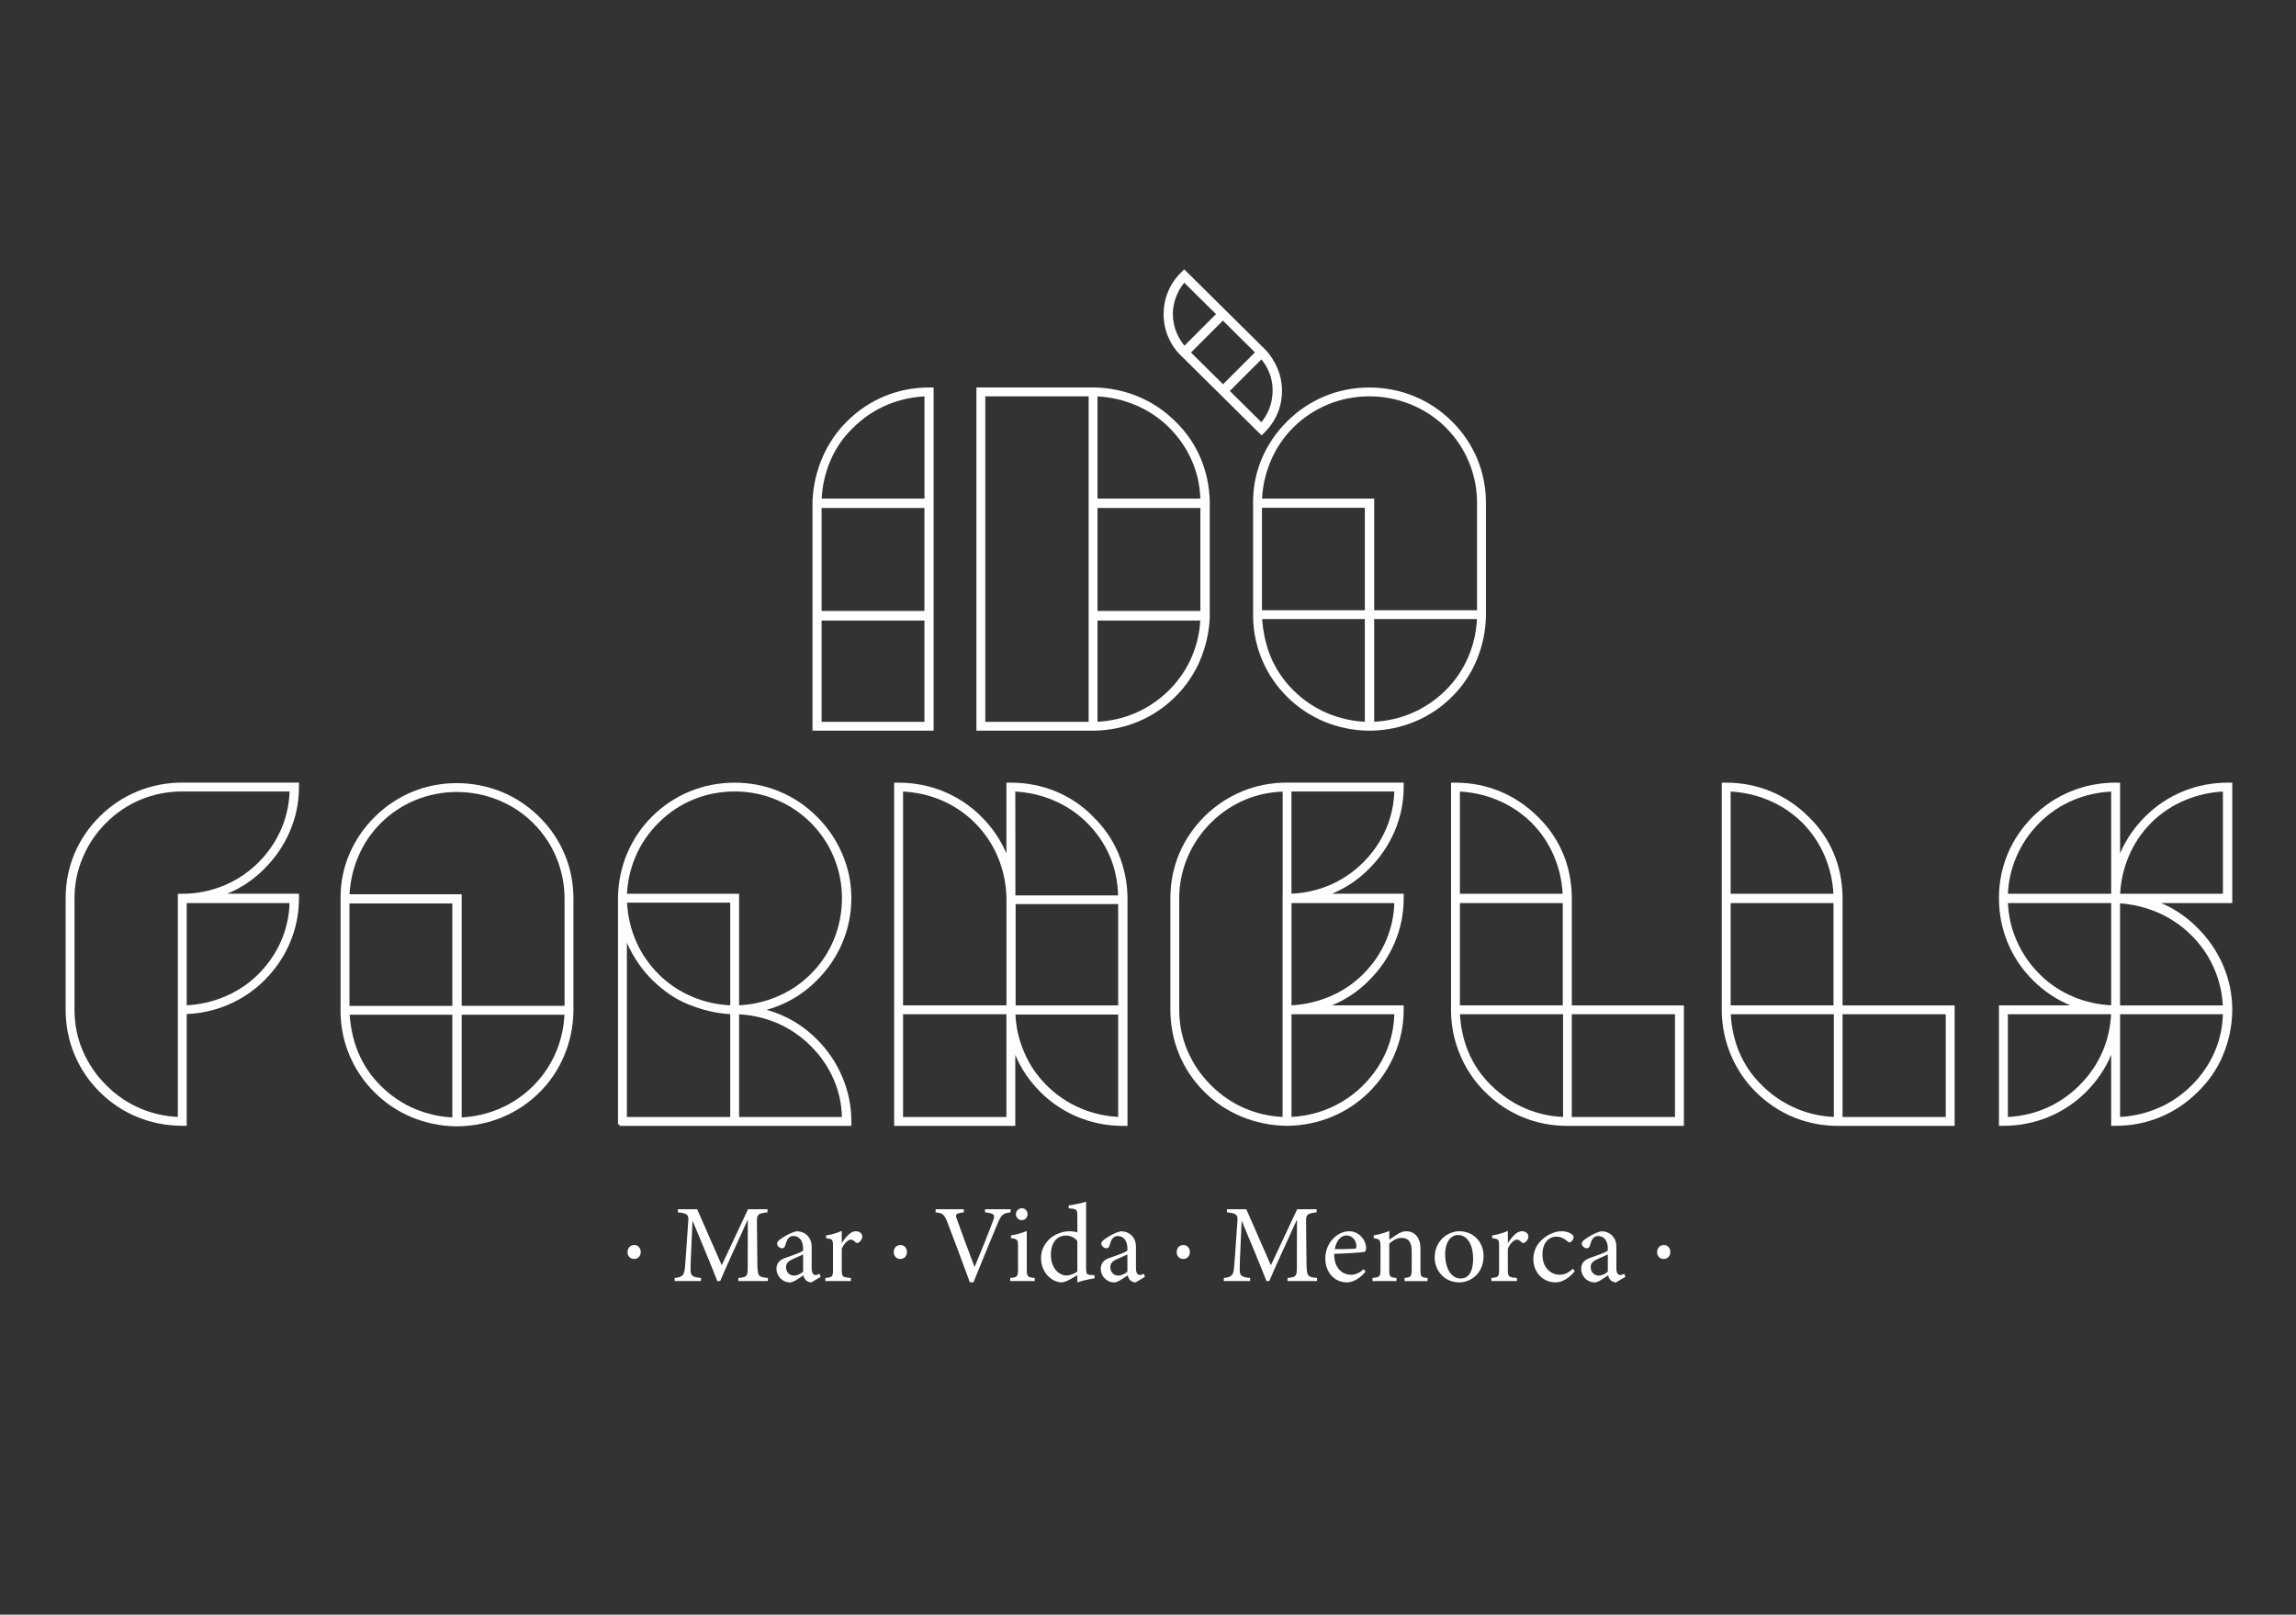 <svg width="408" height="287" viewBox="0 0 408 287" fill="none" xmlns="http://www.w3.org/2000/svg">
<rect x="0" y="0" width="408" height="287" fill="#333333" stroke="none"/>
<path d="M111.517 222.545C111.517 221.836 112.011 221.306 112.699 221.306C113.387 221.306 113.843 221.817 113.862 222.545C113.862 223.253 113.387 223.779 112.68 223.779C111.972 223.779 111.497 223.249 111.517 222.545Z" fill="white"/>
<path d="M131.212 227.708V227.159C132.831 226.999 132.889 226.884 132.869 224.782L132.889 216.774C131.27 220.365 128.668 225.982 127.975 227.708H127.461C126.792 225.919 124.558 220.524 123.061 216.971C122.726 223.842 122.707 225.394 122.707 225.765C122.726 226.864 123.22 227.024 124.563 227.159V227.708H119.886V227.159C121.03 227.043 121.505 226.807 121.66 225.746C121.776 224.883 121.8 224.174 122.309 217.01C122.387 215.988 122.193 215.655 120.453 215.496V214.946H123.889L128.251 224.897L132.927 214.946H136.383V215.496C134.687 215.694 134.469 215.867 134.507 217.241L134.585 224.782C134.662 226.884 134.725 226.98 136.46 227.159V227.708H131.212Z" fill="white"/>
<path d="M144.156 227.945C143.861 227.945 143.424 227.785 143.231 227.573C142.974 227.318 142.857 227.043 142.756 226.691C141.966 227.221 141.001 227.949 140.386 227.949C138.985 227.949 137.977 226.792 137.977 225.534C137.977 224.57 138.51 223.943 139.596 223.572C140.798 223.162 142.281 222.651 142.712 222.294V221.899C142.712 220.505 142 219.7 140.977 219.7C140.522 219.7 140.245 219.917 140.051 220.153C139.833 220.428 139.698 220.862 139.518 221.431C139.421 221.744 139.242 221.884 138.947 221.884C138.573 221.884 138.079 221.489 138.079 221.021C138.079 220.746 138.336 220.51 138.728 220.235C139.3 219.826 140.444 219.098 141.568 218.861C142.16 218.861 142.77 219.04 143.226 219.392C143.919 219.98 144.234 220.65 144.234 221.667V225.457C144.234 226.358 144.568 226.633 144.922 226.633C145.159 226.633 145.416 226.537 145.634 226.416L145.833 226.966L144.156 227.949V227.945ZM142.717 222.979C142.281 223.196 141.336 223.605 140.88 223.803C140.129 224.136 139.678 224.512 139.678 225.235C139.678 226.276 140.468 226.744 141.098 226.744C141.612 226.744 142.319 226.431 142.717 226.035V222.974V222.979Z" fill="white"/>
<path d="M151.203 227.708H146.662V227.158C147.907 227.043 148.024 226.941 148.024 225.669V221.585C148.024 220.288 147.946 220.23 146.797 220.095V219.603C147.767 219.444 148.654 219.208 149.579 218.798V220.958C150.267 219.936 151.096 218.856 152.085 218.856C152.816 218.856 153.228 219.309 153.228 219.796C153.228 220.25 152.913 220.679 152.56 220.876C152.361 220.992 152.206 220.973 152.046 220.838C151.75 220.544 151.513 220.346 151.159 220.346C150.747 220.346 150.015 220.953 149.579 221.956V225.649C149.579 226.946 149.676 227.043 151.198 227.158V227.708H151.203Z" fill="white"/>
<path d="M158.821 222.545C158.821 221.836 159.315 221.306 160.003 221.306C160.692 221.306 161.147 221.817 161.167 222.545C161.167 223.253 160.692 223.779 159.984 223.779C159.276 223.779 158.802 223.249 158.821 222.545Z" fill="white"/>
<path d="M179.582 215.496C178.259 215.674 177.925 215.848 177.212 217.617C176.679 218.914 173.956 225.49 172.991 227.925H172.342C171.179 224.762 169.483 220.168 168.353 217.265C167.801 215.814 167.467 215.616 166.26 215.496V214.946H171.271V215.496C169.812 215.655 169.73 215.891 170.006 216.614C170.5 218.046 171.94 221.956 173.185 225.216C174.232 222.684 175.536 219.483 176.461 217.01C176.893 215.872 176.66 215.694 175.041 215.496V214.946H179.582V215.496Z" fill="white"/>
<path d="M179.519 227.708V227.159C180.765 227.043 180.9 226.942 180.9 225.606V221.561C180.9 220.341 180.842 220.264 179.655 220.071V219.599C180.682 219.421 181.608 219.165 182.456 218.813V225.606C182.456 226.942 182.592 227.038 183.876 227.159V227.708H179.514H179.519ZM181.574 216.889C181.022 216.889 180.527 216.398 180.527 215.848C180.527 215.221 181.022 214.768 181.593 214.768C182.165 214.768 182.601 215.221 182.601 215.848C182.601 216.398 182.146 216.889 181.574 216.889Z" fill="white"/>
<path d="M194.499 227.216C194.087 227.293 192.604 227.53 191.441 227.944V226.667C191.087 226.884 190.574 227.158 190.22 227.375C189.43 227.829 188.897 227.944 188.659 227.944C187.079 227.944 184.991 226.373 184.991 223.624C184.991 220.876 187.399 218.856 190.103 218.856C190.38 218.856 191.029 218.895 191.446 219.073V216.185C191.446 214.927 191.31 214.888 189.905 214.773V214.262C190.893 214.122 192.275 213.852 193.001 213.596V225.432C193.001 226.454 193.142 226.589 193.869 226.628L194.499 226.667V227.216ZM191.441 220.621C190.985 219.931 190.137 219.618 189.372 219.618C188.422 219.618 186.745 220.245 186.745 223.075C186.745 225.452 188.223 226.705 189.488 226.724C190.2 226.724 190.966 226.373 191.441 226.016V220.616V220.621Z" fill="white"/>
<path d="M201.783 227.945C201.487 227.945 201.051 227.785 200.857 227.573C200.6 227.318 200.484 227.043 200.382 226.691C199.592 227.221 198.628 227.949 198.012 227.949C196.612 227.949 195.604 226.792 195.604 225.534C195.604 224.57 196.137 223.943 197.223 223.572C198.424 223.162 199.907 222.651 200.339 222.294V221.899C200.339 220.505 199.626 219.7 198.604 219.7C198.148 219.7 197.872 219.917 197.678 220.153C197.46 220.428 197.324 220.862 197.145 221.431C197.048 221.744 196.869 221.884 196.573 221.884C196.2 221.884 195.706 221.489 195.706 221.021C195.706 220.746 195.963 220.51 196.355 220.235C196.927 219.826 198.071 219.098 199.195 218.861C199.786 218.861 200.397 219.04 200.852 219.392C201.545 219.98 201.86 220.65 201.86 221.667V225.457C201.86 226.358 202.195 226.633 202.549 226.633C202.786 226.633 203.043 226.537 203.261 226.416L203.46 226.966L201.783 227.949V227.945ZM200.339 222.979C199.903 223.196 198.957 223.605 198.502 223.803C197.751 224.136 197.3 224.512 197.3 225.235C197.3 226.276 198.09 226.744 198.72 226.744C199.234 226.744 199.941 226.431 200.339 226.035V222.974V222.979Z" fill="white"/>
<path d="M209.101 222.545C209.101 221.836 209.595 221.306 210.283 221.306C210.971 221.306 211.427 221.817 211.446 222.545C211.446 223.253 210.971 223.779 210.264 223.779C209.556 223.779 209.081 223.249 209.101 222.545Z" fill="white"/>
<path d="M228.796 227.708V227.159C230.414 226.999 230.473 226.884 230.453 224.782L230.473 216.774C228.854 220.365 226.251 225.982 225.558 227.708H225.045C224.376 225.919 222.142 220.524 220.644 216.971C220.31 223.842 220.291 225.394 220.291 225.765C220.31 226.864 220.804 227.024 222.147 227.159V227.708H217.47V227.159C218.614 227.043 219.089 226.807 219.244 225.746C219.36 224.883 219.384 224.174 219.893 217.01C219.971 215.988 219.777 215.655 218.037 215.496V214.946H221.473L225.835 224.897L230.511 214.946H233.967V215.496C232.271 215.694 232.052 215.867 232.091 217.241L232.169 224.782C232.246 226.884 232.309 226.98 234.044 227.159V227.708H228.796Z" fill="white"/>
<path d="M242.651 226.04C241.386 227.612 240.005 227.945 239.375 227.945C236.967 227.945 235.508 225.982 235.508 223.726C235.508 222.39 235.983 221.156 236.792 220.288C237.621 219.367 238.706 218.856 239.734 218.856C241.449 218.856 242.753 220.327 242.753 221.899C242.734 222.294 242.675 222.468 242.36 222.545C241.963 222.622 239.438 222.8 237.093 222.877C237.034 225.51 238.653 226.59 240.054 226.59C240.863 226.59 241.614 226.257 242.341 225.587L242.656 226.04H242.651ZM239.254 219.599C238.348 219.599 237.456 220.443 237.185 222.034C238.29 222.034 239.395 222.034 240.558 221.976C240.911 221.976 241.033 221.879 241.033 221.585C241.052 220.544 240.364 219.604 239.254 219.604V219.599Z" fill="white"/>
<path d="M249.596 227.708V227.158C250.74 227.043 250.861 226.903 250.861 225.567V222.328C250.861 220.953 250.366 220.033 249.063 220.033C248.253 220.033 247.483 220.505 246.872 221.055V225.649C246.872 227.004 246.989 227.043 248.156 227.158V227.708H243.892V227.158C245.195 227.023 245.312 226.941 245.312 225.649V221.604C245.312 220.327 245.171 220.269 244.11 220.095V219.584C245.079 219.425 246.044 219.174 246.872 218.798V220.351C247.27 220.076 247.701 219.782 248.215 219.449C248.767 219.097 249.281 218.861 249.853 218.861C251.433 218.861 252.416 220.018 252.416 221.923V225.654C252.416 226.99 252.533 227.048 253.681 227.163V227.713H249.596V227.708Z" fill="white"/>
<path d="M259.327 218.856C261.794 218.856 263.63 220.722 263.63 223.253C263.63 226.435 261.261 227.945 259.327 227.945C256.603 227.945 254.946 225.765 254.946 223.567C254.946 220.365 257.452 218.856 259.327 218.856ZM259.09 219.522C257.888 219.522 256.802 220.679 256.802 222.959C256.802 225.452 257.907 227.26 259.526 227.26C260.752 227.26 261.774 226.378 261.774 223.687C261.774 221.392 260.829 219.527 259.09 219.527V219.522Z" fill="white"/>
<path d="M269.567 227.708H265.026V227.158C266.272 227.043 266.388 226.941 266.388 225.669V221.585C266.388 220.288 266.311 220.23 265.162 220.095V219.603C266.131 219.444 267.018 219.208 267.944 218.798V220.958C268.632 219.936 269.461 218.856 270.449 218.856C271.181 218.856 271.593 219.309 271.593 219.796C271.593 220.25 271.278 220.679 270.924 220.876C270.725 220.992 270.57 220.973 270.41 220.838C270.115 220.544 269.877 220.346 269.524 220.346C269.112 220.346 268.38 220.953 267.944 221.956V225.649C267.944 226.946 268.041 227.043 269.562 227.158V227.708H269.567Z" fill="white"/>
<path d="M279.832 225.944C278.964 227.082 277.641 227.945 276.459 227.945C273.953 227.945 272.475 225.924 272.475 223.822C272.475 222.27 273.144 220.978 274.467 219.975C275.514 219.17 276.696 218.856 277.467 218.856C278.353 218.856 279.008 219.131 279.303 219.387C279.58 219.604 279.618 219.739 279.618 219.956C279.618 220.428 279.124 220.838 278.906 220.838C278.809 220.838 278.727 220.799 278.533 220.64C277.922 220.091 277.248 219.816 276.541 219.816C275.237 219.816 274.094 220.915 274.094 222.959C274.074 225.688 275.95 226.59 277.093 226.59C277.922 226.59 278.591 226.373 279.502 225.51L279.836 225.944H279.832Z" fill="white"/>
<path d="M287.154 227.945C286.859 227.945 286.422 227.785 286.229 227.573C285.972 227.318 285.855 227.043 285.754 226.691C284.964 227.221 283.999 227.949 283.384 227.949C281.983 227.949 280.975 226.792 280.975 225.534C280.975 224.57 281.508 223.943 282.594 223.572C283.796 223.162 285.279 222.651 285.71 222.294V221.899C285.71 220.505 284.998 219.7 283.975 219.7C283.519 219.7 283.243 219.917 283.049 220.153C282.831 220.428 282.696 220.862 282.516 221.431C282.419 221.744 282.24 221.884 281.944 221.884C281.571 221.884 281.077 221.489 281.077 221.021C281.077 220.746 281.334 220.51 281.726 220.235C282.298 219.826 283.442 219.098 284.566 218.861C285.158 218.861 285.768 219.04 286.224 219.392C286.917 219.98 287.232 220.65 287.232 221.667V225.457C287.232 226.358 287.566 226.633 287.92 226.633C288.157 226.633 288.414 226.537 288.632 226.416L288.831 226.966L287.154 227.949V227.945ZM285.71 222.979C285.274 223.196 284.329 223.605 283.873 223.803C283.122 224.136 282.671 224.512 282.671 225.235C282.671 226.276 283.461 226.744 284.091 226.744C284.605 226.744 285.313 226.431 285.71 226.035V222.974V222.979Z" fill="white"/>
<path d="M294.472 222.545C294.472 221.836 294.966 221.306 295.655 221.306C296.343 221.306 296.798 221.817 296.818 222.545C296.818 223.253 296.343 223.779 295.635 223.779C294.928 223.779 294.453 223.249 294.472 222.545Z" fill="white"/>
<path d="M209.522 62.874L224.182 77.396L224.764 76.817C225.757 75.824 226.518 74.686 227.037 73.428C227.555 72.174 227.812 70.829 227.807 69.441C227.807 68.091 227.541 66.779 227.032 65.535C226.523 64.301 225.801 63.173 224.875 62.17L210.433 47.875L209.823 48.487C208.829 49.476 208.068 50.618 207.55 51.877C207.036 53.135 206.774 54.475 206.779 55.859C206.779 57.248 207.041 58.583 207.555 59.822C208.02 60.955 208.684 61.982 209.522 62.869V62.874ZM208.412 55.854C208.412 54.726 208.631 53.617 209.067 52.561C209.411 51.722 209.876 50.951 210.443 50.252L216.084 55.835L210.472 61.447C209.9 60.757 209.435 59.981 209.086 59.147C208.645 58.091 208.417 56.982 208.417 55.859L208.412 55.854ZM223.009 62.633L217.339 68.303L211.64 62.662L217.31 56.992L223.009 62.633ZM224.148 63.882C224.715 64.571 225.176 65.338 225.52 66.167C225.951 67.208 226.159 68.298 226.145 69.416C226.145 70.583 225.932 71.707 225.505 72.757C225.166 73.587 224.71 74.358 224.148 75.048L218.536 69.493L224.148 63.882Z" fill="white"/>
<path d="M213.239 117.398C214.272 114.992 214.853 112.432 214.974 109.77V89.14C214.916 86.44 214.359 83.837 213.331 81.397C212.294 78.958 210.782 76.764 208.839 74.888C206.949 73.008 204.749 71.533 202.297 70.506C199.844 69.479 197.227 68.929 194.504 68.872H173.51V129.88H194.513C197.227 129.822 199.844 129.272 202.297 128.245C204.744 127.218 206.949 125.743 208.839 123.863C210.729 121.983 212.212 119.808 213.244 117.402L213.239 117.398ZM213.288 110.301C213.171 112.509 212.667 114.669 211.79 116.727C210.836 118.955 209.474 120.96 207.739 122.686C206.004 124.413 203.886 125.854 201.623 126.799C199.52 127.676 197.305 128.178 195.027 128.294V110.301H213.288ZM195.027 88.629V70.463C197.305 70.573 199.534 71.08 201.667 71.957C203.964 72.907 206.004 74.262 207.739 75.983C209.532 77.767 210.923 79.816 211.873 82.067C212.755 84.16 213.235 86.363 213.298 88.629H195.027ZM195.027 108.589V90.288H213.307V108.589H195.027ZM193.452 70.443V128.313H175.085V70.443H193.452Z" fill="white"/>
<path d="M262.409 117.311C263.442 114.847 263.994 112.224 264.052 109.525V89.415C264.052 86.657 263.529 84.006 262.497 81.537C261.464 79.069 259.952 76.836 258.004 74.898C256.056 72.96 253.798 71.456 251.282 70.429C248.772 69.402 246.092 68.881 243.32 68.881C240.548 68.881 237.882 69.402 235.401 70.429C232.92 71.461 230.676 72.96 228.728 74.898C226.78 76.836 225.268 79.054 224.235 81.494C223.203 83.933 222.675 86.513 222.675 89.16V109.79C222.733 112.432 223.286 114.997 224.323 117.403C225.355 119.813 226.838 121.988 228.728 123.863C230.618 125.743 232.818 127.219 235.27 128.246C237.723 129.272 240.34 129.827 243.063 129.88H243.683C246.397 129.822 249.014 129.272 251.466 128.246C253.914 127.219 256.119 125.743 258.009 123.863C259.899 121.983 261.382 119.779 262.414 117.311H262.409ZM242.53 110.04V128.294C240.252 128.183 238.038 127.677 235.934 126.799C233.666 125.854 231.607 124.47 229.818 122.687C228.083 120.961 226.736 118.974 225.815 116.776C224.991 114.809 224.449 112.432 224.284 110.04H242.535H242.53ZM242.53 90.264V108.474H224.25V90.264H242.53ZM262.453 110.04C262.341 112.355 261.837 114.592 260.951 116.689C259.996 118.945 258.634 120.965 256.904 122.687C255.174 124.408 253.051 125.854 250.788 126.799C248.685 127.677 246.47 128.178 244.192 128.294V110.04H262.453ZM224.269 88.629C224.381 86.363 224.885 84.145 225.772 82.024C226.722 79.744 228.083 77.709 229.818 75.983C231.553 74.257 233.695 72.82 236.017 71.871C240.664 69.976 245.956 69.976 250.662 71.871C253.008 72.816 255.111 74.199 256.904 75.983C258.697 77.767 260.088 79.84 261.038 82.15C261.993 84.464 262.472 86.908 262.472 89.41V108.469H244.192V88.629H224.265H224.269Z" fill="white"/>
<path d="M279.313 159.386C279.25 156.556 278.731 154.025 277.723 151.648C276.691 149.208 275.174 147.014 273.231 145.139C271.283 143.201 269.039 141.697 266.558 140.67C264.072 139.643 261.411 139.122 258.639 139.122H257.849V179.944C257.907 182.586 258.46 185.165 259.497 187.6C260.529 190.039 262.012 192.228 263.902 194.109C265.85 196.047 268.099 197.551 270.575 198.578C273.056 199.605 275.722 200.125 278.494 200.125H299.226V178.714H279.313V159.386ZM297.646 180.281V198.554H279.308V180.281H297.646ZM271.195 197.083C268.869 196.109 266.781 194.711 264.983 192.918C263.253 191.25 261.891 189.263 260.941 187.012C260.073 184.953 259.555 182.629 259.439 180.281H277.757V198.534C275.489 198.448 273.284 197.961 271.195 197.083ZM259.424 158.87V140.703C261.702 140.819 263.936 141.321 266.063 142.198C268.356 143.148 270.401 144.503 272.136 146.224C273.866 147.95 275.232 149.98 276.182 152.265C277.064 154.386 277.568 156.604 277.685 158.87H259.424ZM259.424 178.709V160.524H277.704V178.709H259.424Z" fill="white"/>
<path d="M327.426 159.386C327.363 156.556 326.845 154.025 325.837 151.648C324.805 149.208 323.288 147.014 321.344 145.139C319.396 143.201 317.152 141.697 314.671 140.67C312.185 139.643 309.524 139.122 306.752 139.122H305.962V179.944C306.021 182.586 306.573 185.165 307.61 187.6C308.642 190.039 310.125 192.228 312.015 194.109C313.964 196.047 316.212 197.551 318.689 198.578C321.17 199.605 323.835 200.125 326.607 200.125H347.34V178.714H327.426V159.386ZM345.76 180.281V198.554H327.422V180.281H345.76ZM319.314 197.083C316.988 196.109 314.899 194.711 313.101 192.918C311.371 191.25 310.009 189.263 309.059 187.012C308.192 184.953 307.673 182.629 307.557 180.281H325.876V198.534C323.608 198.448 321.403 197.961 319.314 197.083ZM307.537 158.87V140.703C309.815 140.819 312.049 141.321 314.177 142.198C316.469 143.148 318.514 144.503 320.249 146.224C321.979 147.95 323.346 149.98 324.296 152.265C325.178 154.386 325.682 156.604 325.798 158.87H307.537ZM307.537 178.709V160.524H325.817V178.709H307.537Z" fill="white"/>
<path d="M95.849 145.221C93.901 143.283 91.642 141.779 89.127 140.752C86.617 139.725 83.937 139.204 81.165 139.204C78.393 139.204 75.727 139.725 73.246 140.752C70.765 141.783 68.516 143.288 66.573 145.221C64.625 147.159 63.113 149.382 62.08 151.817C61.043 154.256 60.52 156.835 60.52 159.482V180.112C60.578 182.755 61.13 185.319 62.167 187.725C63.2 190.136 64.683 192.31 66.573 194.186C68.463 196.066 70.663 197.541 73.115 198.568C75.567 199.595 78.184 200.15 80.908 200.203H81.528C84.237 200.145 86.859 199.595 89.311 198.568C91.763 197.541 93.964 196.066 95.854 194.186C97.744 192.31 99.227 190.102 100.259 187.634C101.291 185.17 101.844 182.552 101.902 179.838V159.738C101.902 156.98 101.378 154.328 100.346 151.86C99.314 149.391 97.802 147.159 95.854 145.221H95.849ZM80.38 180.368V198.621C78.107 198.51 75.887 198.004 73.784 197.127C71.516 196.182 69.456 194.798 67.668 193.014C65.933 191.293 64.586 189.302 63.665 187.103C62.836 185.136 62.298 182.759 62.134 180.368H80.38ZM80.38 160.591V178.801H62.1V160.591H80.38ZM100.303 180.368C100.191 182.687 99.687 184.919 98.8 187.017C97.846 189.273 96.484 191.293 94.754 193.014C92.96 194.798 90.901 196.182 88.638 197.127C86.534 198.004 84.32 198.506 82.042 198.621V180.368H100.303ZM62.119 158.957C62.23 156.691 62.735 154.473 63.621 152.352C64.571 150.066 65.933 148.037 67.668 146.311C69.456 144.532 71.545 143.148 73.866 142.198C78.514 140.303 83.806 140.303 88.512 142.198C90.862 143.143 92.96 144.527 94.754 146.311C96.542 148.095 97.933 150.168 98.888 152.477C99.837 154.791 100.322 157.236 100.322 159.738V178.796H82.042V158.957H62.119Z" fill="white"/>
<path d="M24.43 140.665C21.919 141.692 19.656 143.196 17.713 145.134C15.765 147.077 14.253 149.31 13.22 151.773C12.188 154.242 11.665 156.894 11.665 159.651V179.491C11.665 182.253 12.188 184.92 13.22 187.412C14.253 189.905 15.765 192.156 17.713 194.094C19.661 196.037 21.924 197.542 24.43 198.564C26.935 199.591 29.615 200.111 32.392 200.111H33.182V180.253C35.707 180.142 38.15 179.597 40.447 178.633C42.899 177.606 45.099 176.13 46.989 174.25C48.937 172.312 50.464 170.065 51.525 167.573C52.587 165.075 53.129 162.409 53.129 159.646V158.861H40.384C42.884 157.824 45.104 156.329 46.989 154.411C48.937 152.472 50.464 150.226 51.525 147.733C52.587 145.236 53.129 142.599 53.129 139.894V139.108H32.397C29.625 139.108 26.945 139.629 24.435 140.656L24.43 140.665ZM51.453 160.524C51.389 162.785 50.91 164.993 50.028 167.086C49.073 169.342 47.682 171.391 45.894 173.17C44.159 174.896 42.119 176.251 39.822 177.196C37.694 178.073 35.46 178.575 33.182 178.69V160.524H51.453ZM51.453 140.684C51.389 142.946 50.91 145.154 50.028 147.246C49.073 149.503 47.682 151.552 45.894 153.331C44.101 155.114 42.012 156.498 39.696 157.443C37.369 158.388 34.917 158.87 32.397 158.87H31.607V198.535C29.281 198.424 27.052 197.922 24.973 197.04C22.734 196.095 20.689 194.711 18.895 192.923C17.102 191.139 15.692 189.075 14.713 186.79C13.734 184.51 13.24 182.056 13.24 179.491V159.651C13.24 157.144 13.734 154.705 14.718 152.395C15.697 150.081 17.102 148.003 18.895 146.224C20.689 144.44 22.758 143.057 25.055 142.112C27.352 141.167 29.819 140.684 32.397 140.684H51.457H51.453Z" fill="white"/>
<path d="M149.681 167.582C150.742 165.085 151.285 162.418 151.285 159.656C151.285 156.893 150.747 154.314 149.681 151.816C148.62 149.319 147.093 147.072 145.145 145.139C143.197 143.201 140.953 141.697 138.472 140.67C135.985 139.643 133.325 139.122 130.553 139.122C127.781 139.122 125.101 139.643 122.59 140.67C120.08 141.697 117.817 143.201 115.874 145.139C113.984 147.019 112.501 149.208 111.468 151.648C110.436 154.087 109.879 156.691 109.821 159.4V199.865H110.082V200.125H151.29V199.34C151.29 196.635 150.752 193.983 149.691 191.457C148.624 188.931 147.103 186.669 145.155 184.736C142.678 182.224 139.688 180.469 136.242 179.495C139.688 178.526 142.678 176.771 145.155 174.259C147.103 172.321 148.629 170.075 149.691 167.582H149.681ZM131.338 198.554V180.3C133.616 180.416 135.83 180.918 137.934 181.79C140.202 182.74 142.256 184.124 144.05 185.903C145.843 187.687 147.234 189.721 148.188 191.949C149.07 194.017 149.55 196.24 149.613 198.549H131.338V198.554ZM137.977 177.2C135.85 178.078 133.616 178.579 131.338 178.695V158.87H111.415C111.526 156.604 112.031 154.401 112.917 152.308C113.867 150.052 115.258 148.008 117.051 146.224C118.844 144.44 120.914 143.056 123.211 142.111C125.508 141.166 127.975 140.684 130.553 140.684C133.131 140.684 135.53 141.166 137.851 142.111C140.173 143.061 142.261 144.445 144.05 146.224C145.838 148.008 147.229 150.081 148.183 152.39C149.133 154.704 149.618 157.149 149.618 159.651C149.618 162.153 149.133 164.689 148.183 166.999C147.234 169.308 145.843 171.386 144.05 173.165C142.256 174.944 140.27 176.246 137.977 177.191V177.2ZM129.763 180.262V198.554H111.396V167.577C112.53 170.132 114.143 172.485 116.048 174.337C118.214 176.366 120.012 177.576 122.256 178.502C124.752 179.534 127.34 180.141 129.763 180.262ZM111.42 160.451H129.763V178.695C127.432 178.584 125.188 178.083 123.08 177.2C120.812 176.255 118.781 174.901 117.051 173.175C113.649 169.79 111.706 165.398 111.42 160.456V160.451Z" fill="white"/>
<path d="M194.228 145.139C192.338 143.201 190.103 141.697 187.593 140.665C185.083 139.638 182.403 139.118 179.631 139.118H178.841V151.701C177.813 149.281 176.316 147.078 174.368 145.139C172.419 143.201 170.161 141.697 167.646 140.67C165.136 139.643 162.456 139.123 159.684 139.123H158.894V200.131H180.416V187.509C181.443 189.963 182.941 192.176 184.889 194.114C186.842 196.057 189.1 197.561 191.606 198.583C194.111 199.61 196.791 200.131 199.568 200.131H200.358V159.396C200.3 156.696 199.743 154.093 198.715 151.653C197.678 149.213 196.171 147.025 194.223 145.144L194.228 145.139ZM178.841 180.282V198.554H160.473V180.282H178.841ZM160.473 178.71V140.704C162.805 140.815 165.048 141.316 167.156 142.194C169.425 143.143 171.45 144.498 173.19 146.219C174.978 148.003 176.369 150.062 177.324 152.347C178.274 154.632 178.787 157.062 178.846 159.565V178.705H160.478L160.473 178.71ZM198.701 160.698V178.71H180.479V160.698H198.701ZM180.421 140.704C182.698 140.82 184.932 141.321 187.06 142.198C189.352 143.148 191.397 144.503 193.132 146.224C194.925 148.008 196.316 150.057 197.266 152.309C198.124 154.343 198.628 156.763 198.691 159.16H180.44L180.421 140.704ZM198.701 180.339V198.53C196.423 198.419 194.208 197.913 192.105 197.035C189.837 196.091 187.777 194.707 185.989 192.923C184.254 191.197 182.907 189.211 181.986 187.012C181.026 184.732 180.576 182.774 180.445 180.339H198.701Z" fill="white"/>
<path d="M220.746 140.665C218.236 141.692 215.973 143.196 214.024 145.134C212.076 147.077 210.564 149.31 209.532 151.773C208.5 154.242 207.976 156.894 207.976 159.651V179.491C207.976 182.253 208.5 184.915 209.532 187.412C210.564 189.91 212.076 192.156 214.024 194.094C215.914 195.975 218.129 197.45 220.61 198.477C223.087 199.504 225.723 200.053 228.442 200.111H228.975C231.689 200.053 234.306 199.504 236.758 198.477C239.205 197.45 241.411 195.975 243.301 194.094C245.249 192.156 246.775 189.895 247.837 187.369C248.898 184.842 249.436 182.191 249.436 179.486V178.7H236.69C239.196 177.664 241.411 176.169 243.296 174.25C245.244 172.312 246.77 170.065 247.832 167.573C248.898 165.075 249.436 162.409 249.436 159.646V158.861H236.69C239.196 157.824 241.411 156.329 243.296 154.411C245.244 152.472 246.77 150.226 247.832 147.733C248.898 145.236 249.436 142.599 249.436 139.894V139.108H228.704C225.932 139.108 223.252 139.629 220.741 140.656L220.746 140.665ZM247.769 140.684C247.706 142.946 247.226 145.154 246.344 147.246C245.389 149.503 243.998 151.552 242.21 153.331C240.417 155.114 238.333 156.498 236.012 157.443C233.933 158.292 231.742 158.764 229.489 158.851V140.684H247.774H247.769ZM247.769 180.281C247.706 182.596 247.226 184.813 246.344 186.882C245.394 189.109 244.003 191.144 242.21 192.928C240.417 194.712 238.357 196.095 236.094 197.04C233.991 197.918 231.776 198.419 229.498 198.535V180.281H247.774H247.769ZM236.138 177.201C234.005 178.078 231.776 178.58 229.498 178.695V160.529H247.769C247.706 162.79 247.226 164.998 246.344 167.091C245.389 169.347 243.998 171.396 242.21 173.175C240.475 174.901 238.435 176.256 236.138 177.201ZM227.933 140.704V158.87H227.919V198.535C225.592 198.424 223.363 197.922 221.284 197.04C219.045 196.095 217 194.711 215.207 192.923C213.414 191.139 212.004 189.075 211.025 186.79C210.046 184.51 209.547 182.056 209.547 179.491V159.651C209.547 157.144 210.046 154.705 211.025 152.395C212.004 150.081 213.409 148.008 215.202 146.224C216.99 144.445 219.065 143.061 221.362 142.112C223.416 141.263 225.626 140.791 227.928 140.704H227.933Z" fill="white"/>
<path d="M396.679 139.118H395.889C393.117 139.118 390.437 139.638 387.927 140.665C385.416 141.692 383.153 143.196 381.21 145.134C379.262 147.073 377.759 149.276 376.737 151.696V139.118H375.947C373.175 139.118 370.495 139.638 367.985 140.665C365.474 141.692 363.211 143.196 361.263 145.134C359.315 147.077 357.803 149.31 356.77 151.773C355.738 154.242 355.215 156.894 355.215 159.651C355.215 162.409 355.738 165.08 356.77 167.573C357.803 170.065 359.315 172.317 361.263 174.255C363.211 176.193 365.435 177.688 367.902 178.705H355.215V200.116H356.005C358.777 200.116 361.457 199.595 363.967 198.569C366.477 197.542 368.736 196.037 370.684 194.099C372.632 192.161 374.13 189.948 375.157 187.494V200.116H375.947C378.724 200.116 381.389 199.595 383.866 198.569C386.347 197.542 388.591 196.037 390.534 194.104C392.482 192.224 393.999 190.016 395.031 187.547C396.064 185.083 396.616 182.461 396.674 179.751V179.491C396.674 176.786 396.136 174.149 395.07 171.651C394.009 169.154 392.482 166.907 390.539 164.974C388.61 163.017 386.429 161.522 384.026 160.519H396.674V139.108L396.679 139.118ZM376.732 178.71V160.563C383.115 161.069 387.263 164.039 389.638 166.473C394.227 171.174 394.91 176.661 394.998 178.715H376.727L376.732 178.71ZM395.007 180.281C394.944 182.596 394.464 184.813 393.582 186.882C392.633 189.109 391.242 191.144 389.449 192.928C387.655 194.712 385.596 196.095 383.333 197.04C381.229 197.918 379.015 198.419 376.737 198.535V180.281H395.012H395.007ZM376.751 158.87C376.863 156.604 377.367 154.382 378.254 152.265C379.204 149.985 380.565 147.95 382.3 146.224C384.035 144.498 386.076 143.143 388.373 142.198C390.5 141.321 392.734 140.819 395.012 140.704V158.87H376.751ZM375.138 180.281C375.026 182.596 374.522 184.818 373.64 186.882C372.69 189.109 371.299 191.144 369.506 192.928C367.713 194.712 365.668 196.095 363.429 197.045C361.35 197.927 359.116 198.429 356.795 198.54V180.286H375.142L375.138 180.281ZM375.157 160.524V178.69C372.826 178.58 370.582 178.078 368.474 177.196C366.206 176.251 364.175 174.896 362.445 173.17C360.652 171.386 359.247 169.308 358.268 166.994C357.4 164.955 356.916 162.78 356.814 160.519H375.157V160.524ZM375.157 140.704V158.87H356.809C356.901 156.633 357.391 154.459 358.268 152.395C359.247 150.081 360.652 148.003 362.445 146.224C364.18 144.498 366.206 143.143 368.474 142.198C370.582 141.321 372.826 140.819 375.157 140.709V140.704Z" fill="white"/>
<path d="M165.896 68.876H165.107C162.33 68.876 159.664 69.397 157.188 70.424C154.706 71.451 152.463 72.955 150.514 74.893C148.624 76.774 147.141 78.963 146.109 81.402C145.077 83.832 144.495 86.406 144.379 89.068V129.88H165.901V68.872L165.896 68.876ZM164.273 110.301V128.308H145.998V110.301H164.273ZM164.273 90.288V108.589H145.998V90.288H164.273ZM146.012 88.629C146.129 86.339 146.647 84.049 147.52 81.981C148.469 79.729 149.831 77.738 151.566 76.065C153.359 74.281 155.414 72.897 157.682 71.952C159.785 71.075 162.005 70.573 164.278 70.458V88.624H146.012V88.629Z" fill="white"/>
</svg>
